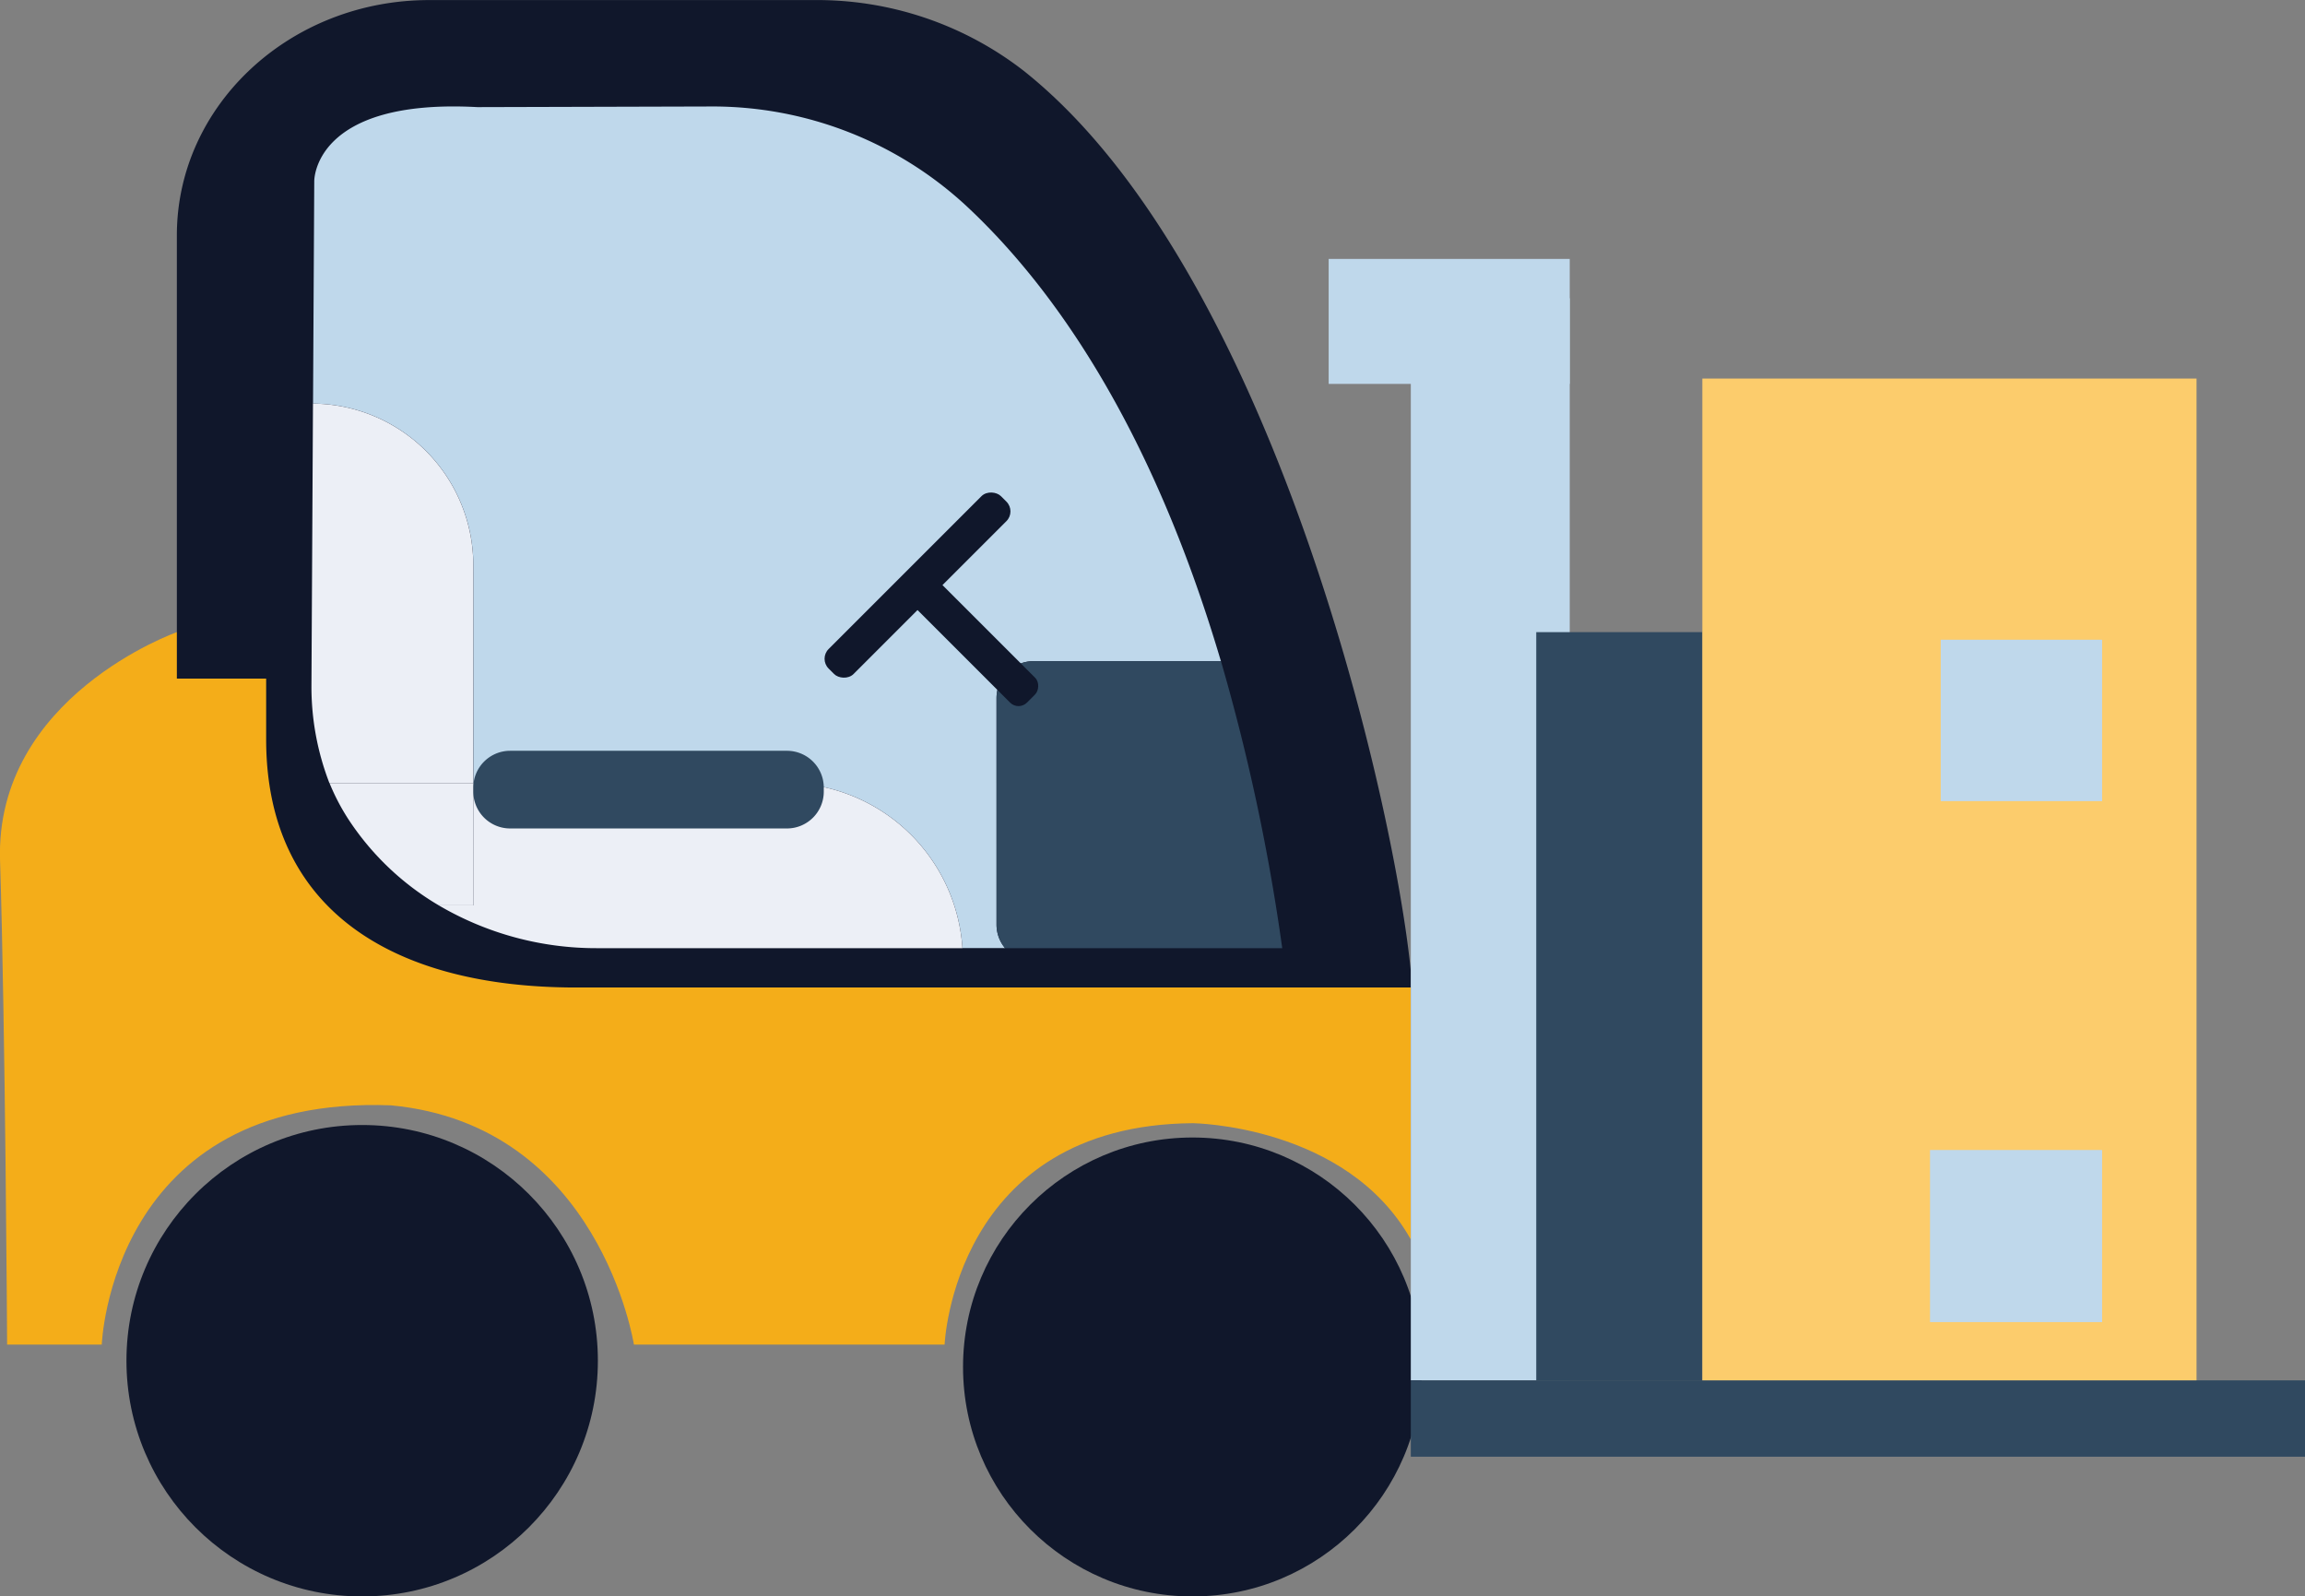 <svg xmlns="http://www.w3.org/2000/svg" width="97.759" height="67.707" viewBox="0 0 97.759 67.707">
  <rect x="0" y="0" width="97.759" height="67.707" fill="#808080" stroke="none"/>
  <g id="Grupo_1727" data-name="Grupo 1727" transform="translate(-329.914 -183.708)">
    <circle id="Elipse_7" data-name="Elipse 7" cx="9.997" cy="9.997" r="9.997" transform="translate(335.277 231.421)" fill="#10172b"/>
    <circle id="Elipse_8" data-name="Elipse 8" cx="9.732" cy="9.732" r="9.732" transform="translate(370.758 231.951)" fill="#10172b"/>
    <path id="Trazado_74" data-name="Trazado 74" d="M337.416,204.672s-7.724,2.725-7.5,9.694.3,20.523.3,20.523h4.014s.379-10.6,12.269-10.148c8.86.833,10.3,10.148,10.3,10.148h13.177s.379-9.315,10.528-9.391c0,0,6.512.075,9.239,4.922V219.742l-13.935-11.057Z" transform="translate(0 5.846)" fill="#f4ad19"/>
    <path id="Trazado_75" data-name="Trazado 75" d="M371.695,186.711a14.292,14.292,0,0,0-8.9-3H346.479c-5.908,0-10.7,4.466-10.7,9.977v18.8h3.787v2.577c0,7.236,5.382,10.524,13.14,10.524h35.406v-.706C387.409,217.784,382.275,195.114,371.695,186.711Z" transform="translate(1.636)" fill="#10172b"/>
    <rect id="Rectángulo_49" data-name="Rectángulo 49" width="10.224" height="5.301" transform="translate(386.265 194.689)" fill="#bfd8eb"/>
    <rect id="Rectángulo_50" data-name="Rectángulo 50" width="6.74" height="45.895" transform="translate(389.749 196.355)" fill="#bfd8eb"/>
    <rect id="Rectángulo_51" data-name="Rectángulo 51" width="7.043" height="31.733" transform="translate(395.069 210.518)" fill="#304960"/>
    <rect id="Rectángulo_52" data-name="Rectángulo 52" width="37.924" height="3.238" transform="translate(389.749 242.251)" fill="#304960"/>
    <rect id="Rectángulo_53" data-name="Rectángulo 53" width="20.96" height="42.487" transform="translate(402.113 199.763)" fill="#fccc6c"/>
    <rect id="Rectángulo_54" data-name="Rectángulo 54" width="6.845" height="6.845" transform="translate(412.223 210.84)" fill="#bfd8eb"/>
    <rect id="Rectángulo_55" data-name="Rectángulo 55" width="7.299" height="7.299" transform="translate(411.769 232.481)" fill="#bfd8eb"/>
    <g id="Grupo_34" data-name="Grupo 34" transform="translate(343.127 188.223)">
      <path id="Trazado_76" data-name="Trazado 76" d="M369.283,212.333a1.568,1.568,0,0,1,1.568-1.568H378.8c-3-10.144-7.231-15.986-10.8-19.31a15.834,15.834,0,0,0-10.849-4.215l-9.883.027c-6.983-.379-6.921,3.143-6.921,3.143l-.052,9.43a6.86,6.86,0,0,1,6.8,6.859v9.233h13.259a7.5,7.5,0,0,1,7.485,7h1.806a1.554,1.554,0,0,1-.361-.989Z" transform="translate(-340.232 -187.239)" fill="#bfd8eb"/>
      <path id="Trazado_77" data-name="Trazado 77" d="M347.107,203.952a6.86,6.86,0,0,0-6.8-6.859l-.065,12a11.321,11.321,0,0,0,.76,4.09h6.1Z" transform="translate(-340.246 -184.491)" fill="#eceff6"/>
      <path id="Trazado_78" data-name="Trazado 78" d="M359.191,209.676H345.931v5.187h-1.468a13.181,13.181,0,0,0,6.719,1.817h15.494A7.5,7.5,0,0,0,359.191,209.676Z" transform="translate(-339.07 -180.982)" fill="#eceff6"/>
      <path id="Trazado_79" data-name="Trazado 79" d="M346.941,209.676h-6.1a9.249,9.249,0,0,0,.786,1.512,11.625,11.625,0,0,0,3.847,3.675h1.468Z" transform="translate(-340.08 -180.982)" fill="#eceff6"/>
      <path id="Trazado_80" data-name="Trazado 80" d="M372.481,205.635H364.53a1.568,1.568,0,0,0-1.568,1.568v9.616a1.554,1.554,0,0,0,.361.989h11.757A85.975,85.975,0,0,0,372.481,205.635Z" transform="translate(-333.911 -182.109)" fill="#304960"/>
    </g>
    <path id="Trazado_81" data-name="Trazado 81" d="M358.911,211.9H347.173a1.562,1.562,0,0,1-1.562-1.563v-.17a1.562,1.562,0,0,1,1.562-1.561h11.739a1.562,1.562,0,0,1,1.563,1.561v.17A1.563,1.563,0,0,1,358.911,211.9Z" transform="translate(4.377 6.944)" fill="#304960"/>
    <rect id="Rectángulo_56" data-name="Rectángulo 56" width="10.338" height="1.497" rx="0.585" transform="translate(364.643 211.648) rotate(-45)" fill="#10172b"/>
    <rect id="Rectángulo_57" data-name="Rectángulo 57" width="7.236" height="1.497" rx="0.505" transform="translate(369.053 207.689) rotate(45)" fill="#10172b"/>
  </g>
</svg>
